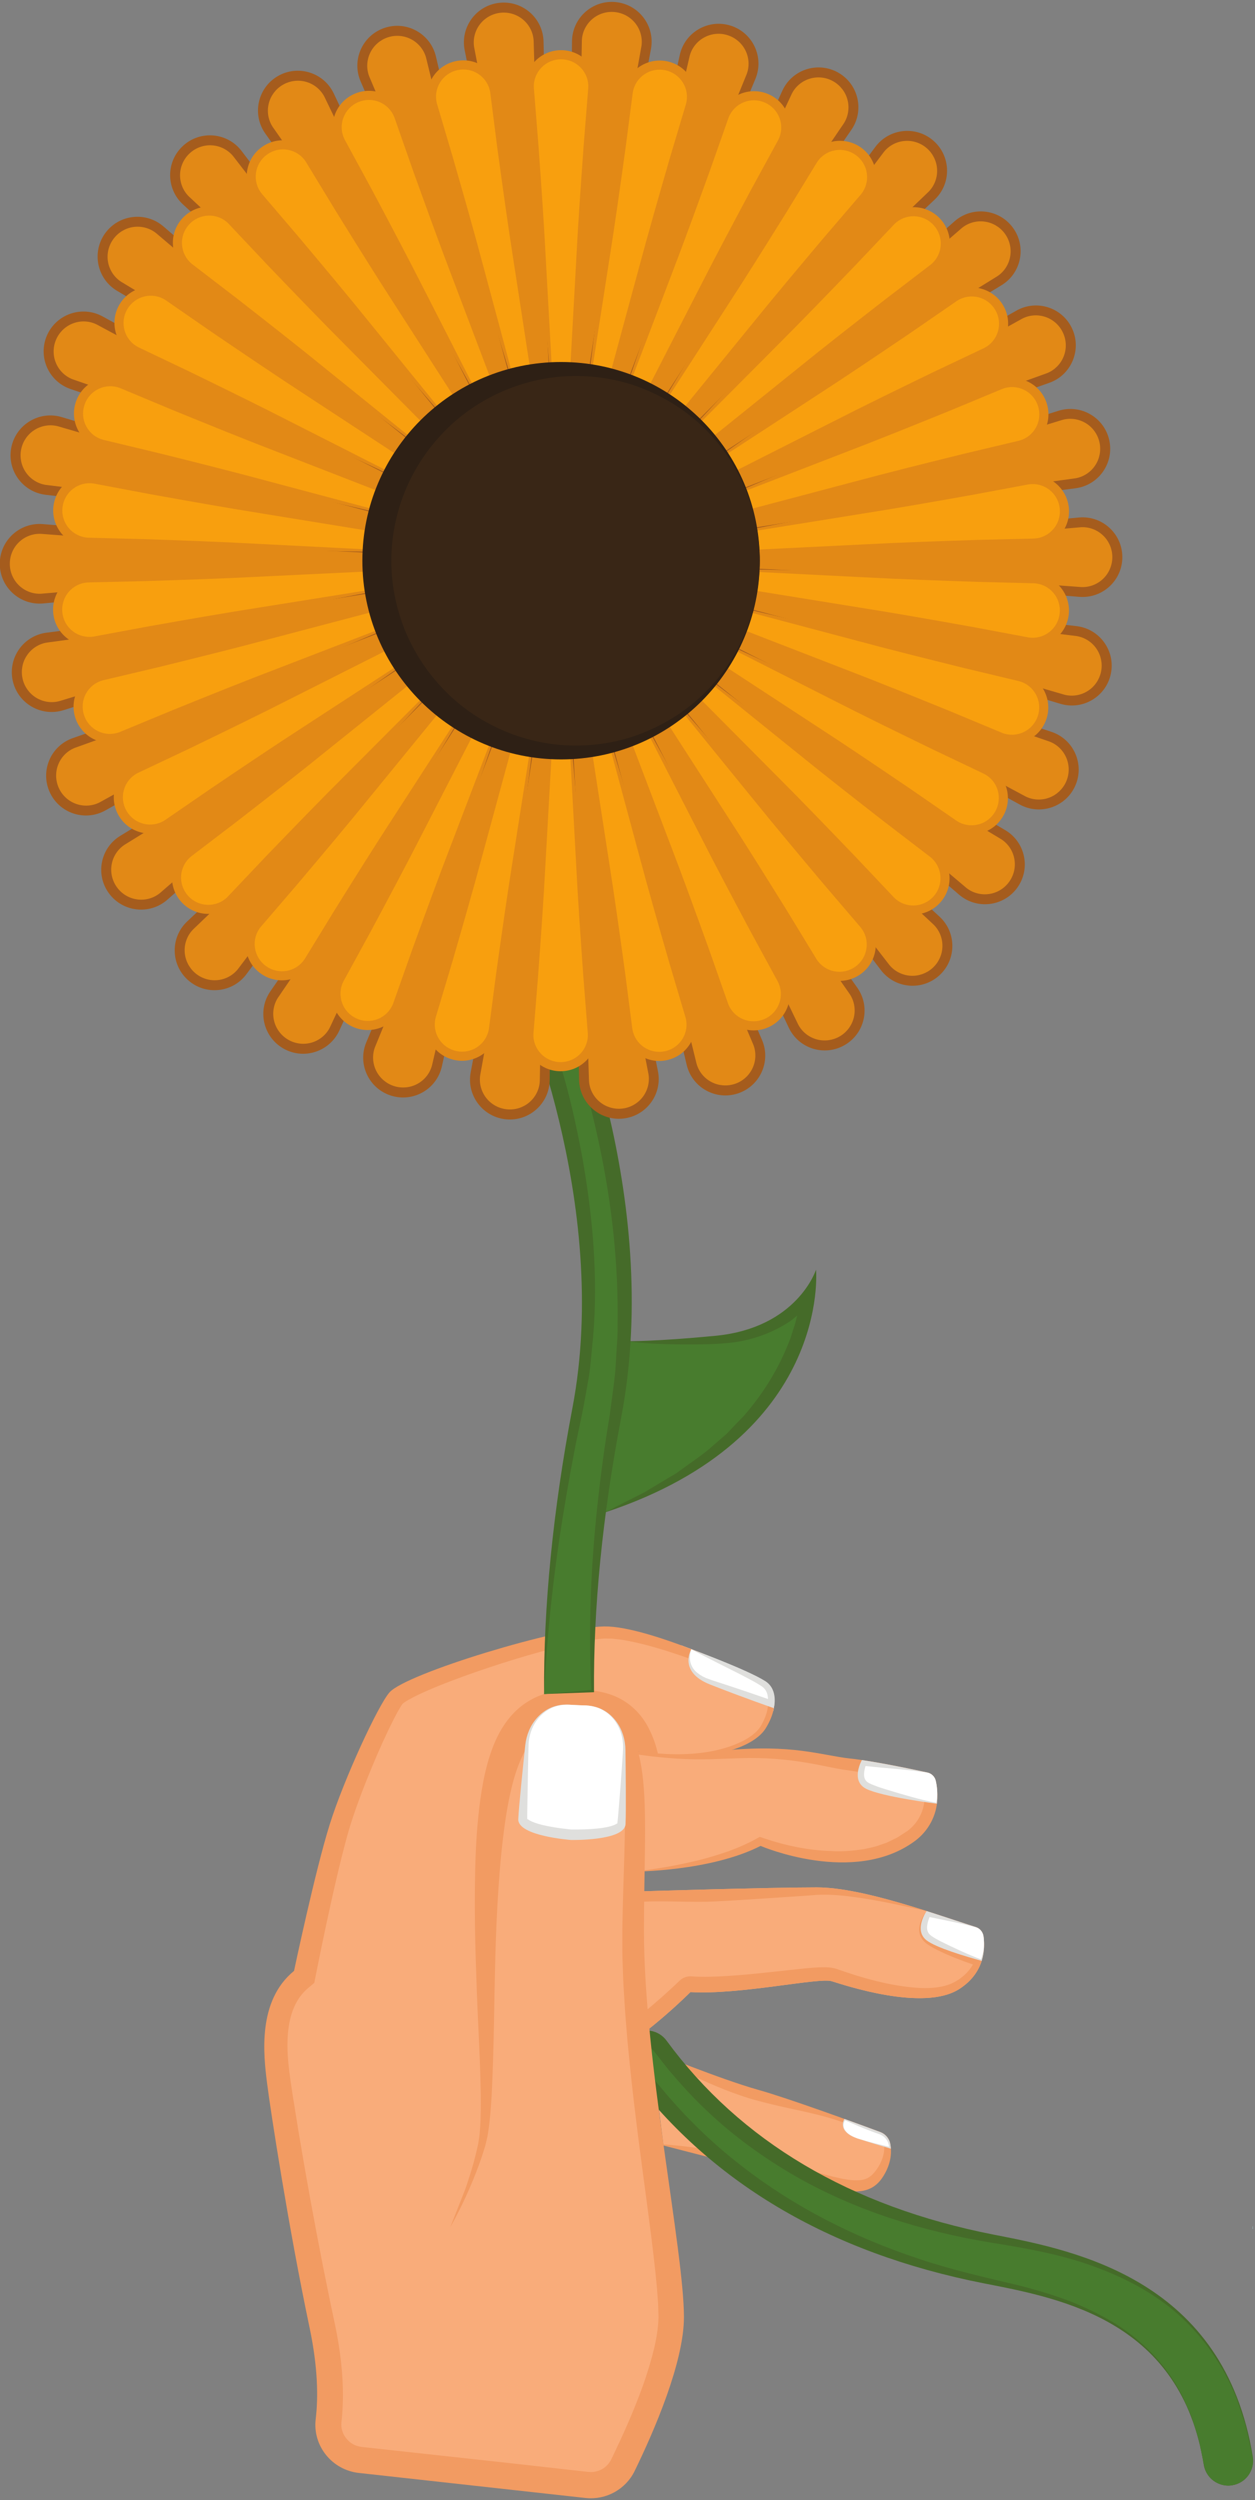 <?xml version="1.0" encoding="UTF-8"?><svg xmlns="http://www.w3.org/2000/svg" xmlns:xlink="http://www.w3.org/1999/xlink" height="354.4" preserveAspectRatio="xMidYMid meet" version="1.0" viewBox="123.8 35.4 177.9 354.4" width="177.9" zoomAndPan="magnify"><rect x="123.8" y="35.4" width="177.9" height="354.4" fill="#808080" stroke="none"/><g><g><path d="M 212.516 225.516 C 212.516 225.516 216.492 225.594 225.227 224.75 C 236.84 223.625 239.477 215.375 239.477 215.375 C 239.477 215.375 241.648 239.113 209.688 249.746" fill="#456b29"/></g><g><path d="M 215.117 246.953 L 217.707 245.395 L 218.996 244.629 L 219.641 244.254 L 220.25 243.812 C 221.852 242.621 223.527 241.566 224.973 240.227 L 226.086 239.266 C 226.461 238.949 226.84 238.641 227.16 238.27 C 227.82 237.551 228.5 236.859 229.184 236.168 C 231.73 233.25 233.824 229.988 235.293 226.477 C 235.473 226.035 235.668 225.598 235.836 225.152 L 236.266 223.793 C 236.496 223.168 236.648 222.523 236.801 221.875 C 236.469 222.148 236.145 222.434 235.797 222.688 C 233.434 224.266 230.758 225.23 228.074 225.648 C 225.34 226.004 222.832 225.98 220.238 225.969 C 217.664 225.953 215.078 225.844 212.516 225.516 L 209.688 249.746 C 211.5 248.762 213.32 247.863 215.117 246.953" fill="#487c2e"/></g><g><path d="M 214.816 303.496 C 214.816 303.496 232.738 302.938 239.598 302.938 C 246.094 302.938 256.605 306.828 262.102 308.551 C 262.691 308.734 263.113 309.23 263.207 309.844 C 263.461 311.551 263.434 315.012 259.758 317.359 C 254.719 320.578 243.516 316.797 241.695 316.238 C 239.879 315.68 228.676 318.199 221.676 317.777 C 221.676 317.777 216.035 323.445 210.477 326.738" fill="#f9ac7a"/></g><g><path d="M 255.148 306.293 C 249.949 304.641 243.895 302.938 239.598 302.938 C 232.738 302.938 214.816 303.496 214.816 303.496 L 210.477 326.738 C 216.035 323.445 221.676 317.777 221.676 317.777 C 228.676 318.199 239.879 315.68 241.695 316.238 C 243.516 316.797 254.719 320.578 259.758 317.359 C 261.598 316.184 262.523 314.727 262.957 313.352 C 260.75 312.746 256.512 311.496 255.148 310.441 C 253.281 309 255.141 306.309 255.148 306.293" fill="#f29b62"/></g><g><path d="M 240.238 303.977 C 239.461 303.984 238.566 304.094 237.734 304.141 L 235.191 304.309 C 231.805 304.527 228.418 304.773 225.031 304.938 C 222.188 305.086 217.953 304.82 215.109 304.961 C 214.215 310.426 214.656 316.309 213.676 321.758 C 214.082 321.445 214.488 321.129 214.887 320.809 C 215.785 320.078 216.676 319.324 217.547 318.551 C 218.406 317.777 219.297 316.98 220.094 316.203 L 220.137 316.164 C 220.598 315.715 221.215 315.512 221.809 315.551 C 223.465 315.668 225.227 315.602 226.992 315.492 C 228.766 315.383 230.555 315.211 232.355 315.016 L 237.832 314.43 C 238.77 314.344 239.691 314.25 240.793 314.262 C 241.102 314.281 241.316 314.258 241.824 314.355 C 242.359 314.457 242.445 314.527 242.699 314.605 L 243.969 315.039 C 247.336 316.152 250.82 317.012 254.223 317.199 C 255.91 317.27 257.602 317.109 258.934 316.445 C 260.082 315.867 261.078 314.988 261.719 313.875 C 259.988 313.273 258.277 312.621 256.617 311.789 C 256.121 311.535 255.633 311.27 255.16 310.922 C 254.68 310.574 254.258 310.023 254.148 309.422 C 254.027 308.82 254.137 308.234 254.336 307.719 C 254.531 307.195 254.812 306.719 255.148 306.293 C 251.82 305.559 248.5 304.805 245.176 304.348 C 243.52 304.105 241.852 303.949 240.238 303.977" fill="#f9ac7a"/></g><g><path d="M 263.207 309.844 C 263.117 309.23 262.691 308.734 262.102 308.551 C 260.242 307.969 257.805 307.137 255.148 306.293 C 255.141 306.309 253.281 309 255.148 310.441 C 256.512 311.496 260.75 312.746 262.957 313.352 C 263.391 311.984 263.332 310.695 263.207 309.844" fill="#dfdfdd"/></g><g><path d="M 263.207 309.844 C 263.238 310.086 263.262 310.324 263.281 310.57 C 263.266 310.305 263.238 310.059 263.207 309.844" fill="#fff"/></g><g><path d="M 262.996 309.277 C 262.906 309.129 262.797 308.988 262.66 308.879 C 262.371 308.629 261.992 308.562 261.621 308.465 C 260.891 308.27 260.148 308.094 259.402 307.938 C 258.129 307.66 256.848 307.418 255.57 307.141 C 255.277 307.852 255.117 308.633 255.281 309.105 C 255.375 309.398 255.527 309.602 255.867 309.848 C 256.223 310.094 256.68 310.348 257.133 310.582 C 258.953 311.484 260.887 312.402 262.859 313.148 C 263.043 312.656 263.172 312.141 263.242 311.609 C 263.305 311.023 263.289 310.43 263.207 309.844 C 263.176 309.664 263.113 309.492 263.027 309.332 L 262.996 309.277" fill="#fff"/></g><g><path d="M 263.082 309.426 L 263.07 309.398 L 263.082 309.426" fill="#fff"/></g><g><path d="M 213.695 300.699 C 213.695 300.699 224.477 300.699 231.617 297.059 C 231.617 297.059 244.852 302.762 253.504 296.355 C 255.395 294.949 256.582 292.754 256.672 290.398 C 256.699 289.551 256.648 288.641 256.43 287.773 C 256.285 287.203 255.82 286.77 255.246 286.645 C 253.094 286.184 247.469 285 244.285 284.668 C 240.297 284.246 236.168 282.566 226.297 283.547 C 216.426 284.527 208.375 282.848 208.375 282.848" fill="#f29b62"/></g><g><path d="M 218.254 300.047 C 219.762 299.781 221.254 299.465 222.73 299.113 C 224.203 298.754 225.645 298.301 227.059 297.816 C 228.461 297.309 229.816 296.711 231.082 296.008 L 231.496 295.777 L 232.082 295.977 C 235.102 297.004 238.406 297.695 241.594 297.785 C 243.195 297.895 244.773 297.742 246.309 297.512 C 247.055 297.324 247.828 297.219 248.531 296.93 C 248.887 296.797 249.262 296.703 249.602 296.547 L 250.609 296.055 C 250.961 295.918 251.262 295.699 251.574 295.496 L 252.5 294.895 C 253.02 294.492 253.473 294.008 253.844 293.465 C 254.207 292.918 254.484 292.316 254.652 291.691 C 254.824 291.051 254.883 290.457 254.855 289.711 C 254.844 289.359 254.809 289.016 254.758 288.691 C 254.738 288.582 254.715 288.48 254.695 288.379 L 254.688 288.375 L 253.453 288.105 C 251.809 287.75 250.16 287.41 248.516 287.102 L 246.059 286.664 L 244.844 286.465 L 243.59 286.285 C 241.789 286.012 240.168 285.609 238.547 285.336 C 235.32 284.766 232.051 284.508 228.723 284.625 L 226.219 284.711 C 225.355 284.742 224.492 284.785 223.629 284.781 C 221.906 284.809 220.184 284.738 218.473 284.59 C 215.055 284.316 211.656 283.777 208.375 282.848 L 213.695 300.699 C 215.23 300.547 216.746 300.293 218.254 300.047" fill="#f9ac7a"/></g><g><path d="M 254.844 288.41 L 254.848 288.414 L 254.844 288.41" fill="#f9ac7a"/></g><g><path d="M 256.43 287.773 C 256.285 287.203 255.82 286.77 255.246 286.645 C 253.438 286.254 249.176 285.359 245.977 284.887 C 245.969 284.895 244.309 287.828 246.59 288.969 C 248.863 290.105 256.539 291.07 256.605 291.078 C 256.633 290.852 256.66 290.629 256.668 290.398 C 256.699 289.551 256.648 288.641 256.43 287.773" fill="#dfdfdd"/></g><g><path d="M 256.43 287.773 C 256.488 287.992 256.527 288.215 256.562 288.438 C 256.527 288.215 256.484 287.992 256.43 287.773" fill="#fff"/></g><g><path d="M 256.16 287.238 L 256.074 287.137 L 255.871 286.949 L 255.824 286.918 C 255.738 286.855 255.645 286.805 255.551 286.766 C 255.117 286.609 254.637 286.598 254.18 286.523 C 253.258 286.391 252.332 286.293 251.402 286.199 C 249.762 286.051 248.121 285.918 246.492 285.734 C 246.387 286.07 246.305 286.441 246.289 286.746 C 246.254 287.227 246.355 287.574 246.559 287.816 L 246.742 288.004 L 246.996 288.164 C 247.227 288.273 247.465 288.387 247.742 288.484 C 248.273 288.699 248.855 288.887 249.434 289.059 C 250.598 289.426 251.789 289.77 252.988 290.105 C 254.152 290.426 255.328 290.723 256.512 290.945 C 256.594 290.445 256.66 289.934 256.637 289.418 C 256.629 288.863 256.559 288.312 256.43 287.773 C 256.398 287.648 256.348 287.535 256.289 287.426 L 256.16 287.238" fill="#fff"/></g><g><path d="M 256.012 287.059 L 255.984 287.031 L 256.012 287.059" fill="#fff"/></g><g><path d="M 256.273 287.391 L 256.238 287.34 L 256.273 287.391" fill="#fff"/></g><g><path d="M 216.18 326.145 C 216.18 326.145 225.918 330.129 231.242 331.625 C 235.688 332.871 245.465 336.461 248.582 337.617 C 249.316 337.891 249.855 338.527 250.004 339.297 C 250.203 340.367 250.184 342.004 249.023 343.863 C 247.18 346.824 244.324 346.48 237.363 344.609 C 230.402 342.742 217.867 339.535 217.867 339.535" fill="#f29b62"/></g><g><path d="M 227.184 340.586 C 230.242 341.121 233.277 341.75 236.289 342.477 C 237.801 342.844 239.27 343.258 240.719 343.645 C 242.156 344.02 243.613 344.395 244.887 344.457 C 245.523 344.484 246.078 344.426 246.52 344.258 C 246.961 344.094 247.355 343.797 247.754 343.328 C 248.562 342.344 249.141 341.125 249.148 339.816 L 249.145 339.574 L 249.129 339.363 C 249.117 339.246 249.09 339.125 249.043 339.012 C 248.957 338.773 248.793 338.562 248.582 338.402 C 248.414 338.266 247.996 338.105 247.656 337.941 C 247.301 337.789 246.949 337.629 246.59 337.484 C 245.164 336.895 243.715 336.352 242.242 335.883 C 239.301 334.938 236.203 334.422 233.227 333.695 C 232.48 333.512 231.742 333.32 231.02 333.129 C 230.656 333.035 230.262 332.91 229.883 332.801 C 229.5 332.688 229.133 332.555 228.754 332.43 C 227.266 331.922 225.812 331.344 224.383 330.719 C 222.953 330.094 221.547 329.422 220.164 328.695 C 218.816 327.98 217.488 327.227 216.203 326.359 L 217.867 339.535 L 217.91 339.371 C 221.047 339.594 224.117 340.07 227.184 340.586" fill="#f9ac7a"/></g><g><path d="M 245.391 338.539 C 246.84 339.02 248.605 339.551 250.082 339.98 C 250.066 339.734 250.039 339.504 250.004 339.297 C 249.855 338.527 249.316 337.891 248.582 337.617 C 247.512 337.219 245.652 336.535 243.5 335.758 C 243.496 335.762 242.309 337.512 245.391 338.539" fill="#dfdfdd"/></g><g><path d="M 244.875 338.344 L 244.84 338.328 L 244.875 338.344" fill="#fff"/></g><g><path d="M 249.824 339.707 C 249.785 339.469 249.746 339.234 249.652 339.039 C 249.527 338.762 249.348 338.508 249.117 338.309 C 248.879 338.109 248.645 337.98 248.312 337.875 C 247.984 337.762 247.652 337.645 247.328 337.516 C 246.055 337.051 244.816 336.492 243.57 335.953 C 243.445 336.168 243.363 336.43 243.375 336.691 C 243.383 336.996 243.52 337.305 243.734 337.539 C 244.148 338.043 244.785 338.312 245.391 338.539 C 246.176 338.773 246.961 339 247.754 339.203 L 249.824 339.707" fill="#fff"/></g><g><path d="M 220.395 268.637 C 220.395 268.637 218.242 272.184 223.348 274.203 C 228.449 276.223 233.418 277.938 233.418 277.938 C 233.418 277.938 234.234 275.039 232.074 273.668 C 229.156 271.812 220.395 268.637 220.395 268.637" fill="#dfdfdd"/></g><g><path d="M 220.176 270.258 C 220.211 270.434 220.211 270.605 220.273 270.77 C 220.453 271.434 220.848 271.984 221.379 272.391 C 221.898 272.809 222.504 273.133 223.172 273.355 L 223.664 273.531 L 224.199 273.703 L 225.266 274.051 C 226.691 274.512 228.109 274.992 229.527 275.473 L 232.504 276.5 C 232.496 276.32 232.484 276.145 232.453 275.977 C 232.359 275.438 232.121 275.016 231.762 274.684 L 231.613 274.562 L 231.539 274.504 L 231.434 274.438 L 231.008 274.164 C 230.703 273.996 230.41 273.809 230.098 273.645 C 229.473 273.305 228.84 272.965 228.191 272.641 L 224.297 270.676 C 222.996 270.008 221.684 269.355 220.395 268.637 C 220.27 268.992 220.191 269.359 220.176 269.723 C 220.156 269.902 220.172 270.082 220.176 270.258" fill="#fff"/></g><g><path d="M 297.906 387.738 C 296.207 387.738 294.711 386.504 294.434 384.773 C 291.191 364.531 274.625 361.289 263.656 359.141 L 263.312 359.074 C 241.195 354.738 224.137 344.559 212.605 328.82 C 211.457 327.25 211.797 325.047 213.363 323.898 C 214.934 322.754 217.137 323.09 218.285 324.66 C 228.738 338.922 244.344 348.18 264.668 352.164 L 265.012 352.23 C 276.32 354.445 297.367 358.566 301.387 383.66 C 301.695 385.582 300.387 387.387 298.469 387.691 C 298.277 387.723 298.09 387.738 297.906 387.738" fill="#456b29"/></g><g><path d="M 298.891 387.582 C 299.734 387.324 300.48 386.758 300.922 385.996 C 301.219 385.469 301.398 384.871 301.395 384.266 C 301.402 383.66 301.199 383.07 301.09 382.477 C 300.816 381.289 300.602 380.09 300.277 378.918 L 299.125 375.457 C 297.34 370.934 294.531 366.836 290.953 363.602 C 287.355 360.367 282.992 358.137 278.477 356.531 C 273.938 354.914 269.188 354.086 264.387 353.309 C 254.672 351.723 245.012 348.766 236.305 343.734 C 231.977 341.207 227.863 338.246 224.191 334.781 C 222.344 333.066 220.629 331.207 218.996 329.285 C 218.16 328.34 217.426 327.312 216.637 326.328 C 216.555 326.23 216.402 326.023 216.383 326.012 L 216.277 325.895 L 216.035 325.715 C 215.859 325.621 215.652 325.566 215.445 325.566 C 215.039 325.547 214.633 325.781 214.414 326.129 C 214.199 326.48 214.176 326.961 214.379 327.324 L 214.465 327.465 L 214.73 327.816 L 215.27 328.523 L 216.34 329.93 C 217.066 330.859 217.855 331.738 218.605 332.648 C 221.703 336.211 225.129 339.5 228.887 342.391 C 236.355 348.234 245.016 352.609 254.16 355.625 C 258.734 357.164 263.43 358.219 268.219 359.359 C 270.602 359.957 272.961 360.668 275.27 361.523 C 277.57 362.418 279.793 363.496 281.898 364.773 C 286.062 367.395 289.574 371.109 291.645 375.555 C 292.113 376.68 292.715 377.758 293.023 378.941 C 293.391 380.109 293.801 381.262 293.992 382.469 L 294.059 382.777 C 294.086 382.91 294.113 383.047 294.141 383.18 L 294.359 384.262 C 294.48 384.859 294.57 385.465 294.895 385.988 C 295.336 386.762 296.094 387.336 296.949 387.59 L 297.062 387.621 C 297.336 387.691 297.617 387.738 297.906 387.738 C 298.18 387.738 298.445 387.691 298.711 387.629 L 298.891 387.582" fill="#487c2e"/></g><g><path d="M 295.586 386.852 C 295.707 386.957 295.836 387.051 295.973 387.141 C 295.836 387.051 295.707 386.957 295.586 386.852" fill="#487c2e"/></g><g><path d="M 297.906 387.738 C 297.645 387.742 297.387 387.695 297.133 387.641 C 297.383 387.699 297.641 387.738 297.906 387.738" fill="#487c2e"/></g><g><path d="M 300.922 381.207 C 300.953 381.363 300.984 381.52 301.02 381.68 C 300.984 381.523 300.953 381.363 300.922 381.207" fill="#487c2e"/></g><g><path d="M 295.266 386.531 L 295.109 386.332 L 295.266 386.531" fill="#487c2e"/></g><g><path d="M 297.906 387.738 C 298.09 387.738 298.277 387.723 298.469 387.691 L 298.641 387.648 C 298.398 387.699 298.152 387.742 297.906 387.738" fill="#487c2e"/></g><g><path d="M 299.734 387.223 C 299.895 387.125 300.039 387.012 300.18 386.895 C 300.035 387.012 299.895 387.129 299.734 387.223" fill="#487c2e"/></g><g><path d="M 298.984 387.555 C 299.141 387.504 299.289 387.441 299.434 387.371 C 299.285 387.441 299.137 387.508 298.984 387.555" fill="#487c2e"/></g><g><path d="M 296.852 387.562 C 296.68 387.508 296.508 387.438 296.344 387.355 C 296.508 387.438 296.676 387.508 296.852 387.562" fill="#487c2e"/></g><g><path d="M 300.656 386.402 L 300.793 386.23 L 300.656 386.402" fill="#487c2e"/></g><g><path d="M 214.219 283.621 C 223.91 285.602 230.621 283.176 232.336 280.398 C 234.793 276.41 232.957 274.172 232.086 273.672 C 231.215 273.176 215.891 265.824 209.414 265.949 C 202.938 266.074 181.449 272.582 179.02 275.289 C 177.434 277.062 172.574 287.527 170.551 293.977 C 168.457 300.641 165.48 314.777 165.48 314.777 C 160.281 319.012 161.148 326.609 161.645 330.598 C 162.145 334.582 164.695 351.148 167.684 365.352 C 168.867 370.969 168.922 375.223 168.551 378.312 C 168.098 382.102 170.867 385.52 174.66 385.941 L 206.797 389.492 C 209.695 389.812 212.488 388.281 213.766 385.66 C 216.492 380.059 220.75 370.289 220.75 363.855 C 220.75 354.391 215.082 327.609 215.082 309.109 C 215.082 290.613 216.984 278.871 207.629 277.512 C 197.52 276.039 194.156 282.391 193.035 298.273 C 191.914 314.156 194.258 333.605 192.102 339.379 C 190.008 344.98 187.613 351.148 187.613 351.148" fill="#f29b62"/></g><g><path d="M 232.664 276.531 C 232.621 276.016 232.457 275.535 232.199 275.141 C 232.062 274.949 231.906 274.773 231.746 274.652 L 231.637 274.578 L 231.594 274.551 L 231.504 274.508 L 231.102 274.324 C 229.938 273.805 228.742 273.301 227.551 272.816 C 225.16 271.84 222.754 270.914 220.324 270.086 C 217.898 269.262 215.441 268.512 213.016 268.031 L 212.109 267.867 C 211.805 267.805 211.516 267.793 211.223 267.754 L 210.777 267.703 L 210.559 267.676 L 210.352 267.676 L 209.527 267.664 C 208.426 267.715 207.176 267.941 205.953 268.188 C 203.492 268.707 201.008 269.352 198.551 270.07 C 196.09 270.789 193.645 271.574 191.227 272.414 C 188.812 273.258 186.406 274.148 184.133 275.156 C 183.562 275.406 183.016 275.668 182.48 275.938 C 181.973 276.203 181.441 276.488 181.082 276.746 L 180.871 276.91 L 180.836 276.957 L 180.707 277.141 L 180.504 277.473 C 180.227 277.93 179.934 278.477 179.656 279.02 C 178.535 281.223 177.484 283.566 176.508 285.914 C 175.531 288.27 174.609 290.652 173.82 293.023 C 173.617 293.617 173.445 294.203 173.262 294.793 C 173.094 295.395 172.918 295.98 172.762 296.598 C 172.434 297.816 172.125 299.059 171.824 300.305 C 170.633 305.289 169.562 310.375 168.559 315.426 L 168.352 316.473 L 167.469 317.219 C 166.594 317.953 165.938 318.863 165.469 319.965 C 164.996 321.059 164.723 322.332 164.609 323.695 C 164.5 325.059 164.539 326.496 164.691 327.992 C 164.766 328.734 164.867 329.508 164.973 330.293 L 165.328 332.656 C 166.336 339.051 167.453 345.477 168.66 351.855 C 169.266 355.043 169.895 358.23 170.547 361.402 C 170.871 363.004 171.219 364.512 171.555 366.27 C 171.875 367.98 172.117 369.723 172.266 371.488 C 172.414 373.262 172.457 375.062 172.355 376.891 C 172.332 377.352 172.297 377.809 172.25 378.27 L 172.215 378.617 L 172.207 378.703 L 172.199 378.766 L 172.199 378.84 C 172.203 378.934 172.18 379.027 172.188 379.121 C 172.18 379.492 172.266 379.855 172.398 380.207 C 172.668 380.898 173.203 381.52 173.871 381.883 C 174.203 382.07 174.57 382.18 174.949 382.234 L 175.02 382.246 L 175.117 382.262 L 175.422 382.293 L 176.031 382.359 L 177.246 382.492 L 196.738 384.625 L 206.48 385.719 L 207.09 385.785 L 207.223 385.797 L 207.293 385.801 L 207.434 385.812 L 207.719 385.816 C 207.812 385.801 207.906 385.805 208 385.785 C 208.375 385.734 208.738 385.617 209.074 385.441 C 209.414 385.266 209.707 385.02 209.957 384.742 C 210.09 384.605 210.191 384.449 210.297 384.289 L 210.434 384.043 L 210.691 383.516 C 212.066 380.652 213.359 377.758 214.461 374.84 C 215.02 373.379 215.516 371.914 215.941 370.461 C 216.371 369.008 216.734 367.551 216.938 366.164 C 217.039 365.473 217.117 364.793 217.133 364.164 C 217.16 363.863 217.133 363.473 217.125 363.113 L 217.094 362.012 L 216.922 359.691 L 216.691 357.324 C 216.348 354.141 215.926 350.918 215.5 347.688 C 214.641 341.219 213.75 334.711 213.086 328.141 C 212.934 326.492 212.746 324.859 212.625 323.203 L 212.426 320.723 L 212.266 318.234 C 212.145 316.578 212.105 314.902 212.043 313.234 C 212.012 312.398 212.027 311.555 212.02 310.715 C 212.02 309.871 212.008 309.027 212.031 308.207 C 212.086 304.906 212.203 301.621 212.301 298.375 C 212.379 295.133 212.484 291.906 212.301 288.84 C 212.199 287.316 212.039 285.816 211.695 284.504 C 211.355 283.18 210.855 282.059 210.156 281.355 C 209.805 280.996 209.406 280.707 208.93 280.469 C 208.438 280.238 207.867 280.082 207.238 279.961 C 205.805 279.727 204.398 279.645 203.152 279.844 C 201.91 280.051 200.852 280.512 199.957 281.316 C 199.062 282.129 198.312 283.27 197.723 284.582 C 197.129 285.895 196.668 287.348 196.309 288.855 C 195.941 290.359 195.664 291.914 195.43 293.488 C 194.973 296.641 194.672 299.863 194.457 303.094 C 194.238 306.324 194.102 309.57 194.016 312.828 C 193.836 319.34 193.828 325.879 193.492 332.449 C 193.387 334.094 193.285 335.738 193.031 337.395 C 192.969 337.809 192.918 338.219 192.809 338.637 C 192.707 339.047 192.629 339.473 192.496 339.859 C 192.258 340.652 191.996 341.438 191.715 342.211 C 190.578 345.305 189.211 348.293 187.613 351.148 L 189.758 345.707 C 190.188 344.469 190.582 343.219 190.934 341.961 C 191.148 341.18 191.344 340.395 191.516 339.605 C 191.617 339.211 191.648 338.824 191.715 338.438 C 191.785 338.055 191.801 337.648 191.836 337.254 C 191.969 335.66 191.961 334.035 191.953 332.414 C 191.906 329.168 191.754 325.906 191.605 322.645 C 191.441 319.379 191.328 316.105 191.227 312.828 C 191.129 309.551 191.082 306.262 191.117 302.961 C 191.156 299.66 191.25 296.355 191.59 293.02 C 191.754 291.352 191.973 289.672 192.297 287.984 C 192.621 286.297 193.055 284.594 193.727 282.891 C 194.395 281.199 195.352 279.473 196.824 278.016 C 197.555 277.289 198.43 276.664 199.359 276.184 C 200.297 275.703 201.289 275.375 202.273 275.168 C 204.246 274.77 206.148 274.84 207.945 275.051 C 208.93 275.191 209.953 275.414 210.969 275.84 C 211.98 276.27 212.957 276.902 213.77 277.688 C 214.594 278.469 215.242 279.383 215.719 280.305 C 216.199 281.223 216.566 282.16 216.824 283.07 C 216.91 283.367 216.988 283.664 217.062 283.957 C 218.699 284.086 220.336 284.105 221.957 283.992 C 223.238 283.891 224.512 283.723 225.742 283.402 C 226.973 283.098 228.172 282.68 229.258 282.102 C 229.52 281.945 229.801 281.816 230.039 281.633 L 230.41 281.379 C 230.531 281.289 230.633 281.188 230.746 281.094 C 230.984 280.914 231.16 280.695 231.352 280.488 C 231.445 280.387 231.504 280.27 231.586 280.16 L 231.695 279.996 L 231.801 279.793 C 231.941 279.523 232.086 279.258 232.188 278.984 C 232.316 278.711 232.395 278.434 232.484 278.156 C 232.633 277.605 232.707 277.051 232.664 276.531" fill="#f9ac7a"/></g><g><path d="M 206.422 277.137 C 208.781 277.105 210.25 278.211 211.145 279.406 C 212.012 280.566 212.441 281.996 212.461 283.445 C 212.492 286.012 212.562 292.074 212.473 293.965 C 212.359 296.379 204.75 296.219 204.75 296.219 C 204.75 296.219 197.152 295.672 197.266 293.254 C 197.355 291.367 197.988 285.336 198.258 282.781 C 198.414 281.34 198.973 279.957 199.945 278.883 C 200.949 277.777 202.512 276.812 204.859 277.062 L 206.422 277.137" fill="#dfdfdd"/></g><g><path d="M 202.75 277.238 C 201.562 277.551 200.547 278.328 199.859 279.305 C 199.164 280.277 198.801 281.449 198.73 282.609 C 198.691 283.816 198.672 285.074 198.645 286.305 L 198.578 290.008 L 198.547 291.852 L 198.535 292.762 L 198.535 293.312 L 198.547 293.297 L 198.555 293.262 C 198.551 293.203 198.574 293.25 198.699 293.336 C 198.824 293.418 199 293.527 199.219 293.617 C 199.648 293.809 200.176 293.961 200.715 294.098 C 201.801 294.355 202.969 294.539 204.137 294.664 L 204.57 294.715 L 204.781 294.734 L 204.828 294.738 L 204.902 294.738 C 205.188 294.742 205.484 294.742 205.773 294.734 C 206.363 294.727 206.949 294.715 207.527 294.672 C 208.105 294.629 208.68 294.586 209.23 294.5 C 209.773 294.414 210.309 294.309 210.727 294.148 C 210.938 294.074 211.105 293.98 211.199 293.922 C 211.293 293.855 211.281 293.879 211.301 293.906 L 211.309 293.91 L 211.312 293.855 L 211.348 293.527 L 211.395 293.078 L 211.473 292.164 L 211.77 288.48 L 212.031 284.777 C 212.062 284.168 212.129 283.527 212.121 282.949 C 212.109 282.359 212.035 281.762 211.863 281.188 C 211.531 280.039 210.844 278.965 209.875 278.219 C 209.387 277.852 208.84 277.555 208.246 277.387 C 207.656 277.211 207.039 277.133 206.422 277.137 C 205.195 277.133 203.938 276.887 202.75 277.238" fill="#fff"/></g><g><path d="M 221.797 269.184 C 221.797 269.184 219.867 272.363 224.445 274.176 C 229.027 275.988 233.484 277.531 233.484 277.531 C 233.484 277.531 234.215 274.93 232.281 273.699 C 229.66 272.035 221.797 269.184 221.797 269.184" fill="#dfdfdd"/></g><g><path d="M 221.602 270.637 C 221.633 270.793 221.637 270.949 221.691 271.098 C 221.852 271.691 222.203 272.188 222.68 272.551 C 223.145 272.926 223.691 273.219 224.289 273.414 L 224.73 273.574 L 226.172 274.043 C 227.449 274.457 228.723 274.887 229.992 275.316 L 232.664 276.238 C 232.66 276.078 232.645 275.918 232.617 275.77 C 232.535 275.285 232.32 274.906 232 274.609 L 231.867 274.504 L 231.801 274.445 L 231.703 274.387 L 231.32 274.145 C 231.051 273.992 230.789 273.824 230.504 273.676 C 229.945 273.371 229.375 273.066 228.797 272.773 L 225.301 271.012 C 224.133 270.41 222.957 269.828 221.797 269.184 C 221.684 269.504 221.617 269.832 221.602 270.156 C 221.582 270.32 221.602 270.48 221.602 270.637" fill="#fff"/></g><g><path d="M 200.926 275.531 C 200.832 263.176 202.18 249.508 204.945 234.973 C 210.52 205.684 197.004 175.605 196.867 175.305 L 203.27 172.379 C 203.871 173.688 217.855 204.82 211.863 236.289 C 209.184 250.367 207.91 263.387 208.004 275.273 L 200.926 275.531" fill="#456b29"/></g><g><path d="M 208.457 249.027 C 208.934 244.668 209.496 240.312 210.234 235.988 C 210.496 233.867 210.828 231.762 211.031 229.637 L 211.227 226.441 C 211.293 225.375 211.379 224.312 211.348 223.242 C 211.477 214.703 210.551 206.145 208.773 197.77 C 207.164 190.188 204.957 182.609 202.043 175.504 L 199.844 176.496 C 201.18 179.863 202.293 183.207 203.32 186.633 C 204.582 190.762 205.5 194.988 206.305 199.227 C 207.816 207.715 208.609 216.402 207.867 225.051 C 207.621 227.207 207.539 229.371 207.102 231.504 C 206.734 233.648 206.352 235.777 205.887 237.816 C 205.016 241.949 204.289 246.109 203.598 250.277 C 202.25 258.621 201.34 267.043 200.926 275.531 C 203.246 275.367 205.473 275.141 207.625 274.941 C 207.203 266.316 207.543 257.637 208.457 249.027" fill="#487c2e"/></g><g><path d="M 211.262 120.562 L 266.293 153.074 C 269.145 154.758 269.941 158.527 268.012 161.219 C 266.082 163.914 262.258 164.371 259.746 162.215 L 211.262 120.562" fill="#a55c1d"/></g><g><path d="M 240.129 144.16 C 244.84 147.914 249.387 151.695 253.977 155.504 L 260.773 161.25 C 261.672 161.977 262.863 162.293 264.004 162.125 C 265.148 161.969 266.188 161.328 266.855 160.391 C 267.531 159.461 267.801 158.266 267.582 157.133 C 267.375 155.996 266.691 154.973 265.715 154.355 L 258.09 149.766 C 253.004 146.648 247.961 143.555 242.891 140.301 L 227.414 130.461 C 222.109 127.105 216.773 123.855 211.262 120.562 C 216.156 124.723 220.945 128.73 225.832 132.676 L 240.129 144.16" fill="#e28916"/></g><g><path d="M 209.906 122.086 L 256.977 165.332 C 259.414 167.574 259.406 171.426 256.961 173.656 C 254.512 175.891 250.676 175.547 248.668 172.91 L 209.906 122.086" fill="#a55c1d"/></g><g><path d="M 233.234 151.172 C 237.062 155.824 240.727 160.469 244.422 165.148 L 249.871 172.184 C 250.602 173.078 251.699 173.637 252.852 173.711 C 254.004 173.793 255.152 173.383 256.004 172.605 C 256.855 171.836 257.367 170.727 257.391 169.57 C 257.422 168.418 256.969 167.273 256.141 166.465 L 249.637 160.391 C 245.312 156.281 241.023 152.207 236.738 147.973 L 223.648 135.129 C 219.156 130.742 214.613 126.457 209.906 122.086 C 213.828 127.176 217.684 132.09 221.641 136.965 L 233.234 151.172" fill="#e28916"/></g><g><path d="M 208.266 123.297 L 245.309 175.387 C 247.23 178.086 246.422 181.852 243.562 183.523 C 240.703 185.199 237.023 184.066 235.609 181.07 L 208.266 123.297" fill="#a55c1d"/></g><g><path d="M 225.031 156.598 C 227.809 161.941 230.426 167.25 233.066 172.598 L 236.938 180.609 C 237.465 181.637 238.422 182.41 239.535 182.723 C 240.645 183.043 241.855 182.883 242.844 182.301 C 243.84 181.723 244.57 180.742 244.836 179.617 C 245.105 178.496 244.898 177.281 244.258 176.32 L 239.16 169.023 C 235.785 164.109 232.434 159.23 229.125 154.195 L 218.992 138.91 C 215.512 133.688 211.961 128.551 208.266 123.297 C 211.043 129.09 213.789 134.699 216.648 140.289 L 225.031 156.598" fill="#e28916"/></g><g><path d="M 206.406 124.137 L 231.809 182.793 C 233.125 185.832 231.551 189.348 228.406 190.391 C 225.262 191.438 221.898 189.559 221.137 186.336 L 206.406 124.137" fill="#a55c1d"/></g><g><path d="M 215.883 160.199 C 217.488 166.004 218.941 171.738 220.414 177.52 L 222.535 186.16 C 222.836 187.277 223.609 188.234 224.633 188.77 C 225.652 189.312 226.871 189.406 227.961 189.043 C 229.055 188.688 229.973 187.879 230.465 186.832 C 230.961 185.793 231.012 184.562 230.586 183.484 L 227.113 175.293 C 224.836 169.781 222.574 164.312 220.387 158.699 L 213.652 141.641 C 211.336 135.809 208.93 130.047 206.406 124.137 C 207.918 130.383 209.438 136.438 211.07 142.504 L 215.883 160.199" fill="#e28916"/></g><g><path d="M 204.414 124.574 L 217.062 187.23 C 217.719 190.477 215.449 193.59 212.156 193.953 C 208.863 194.324 205.965 191.789 205.887 188.477 L 204.414 124.574" fill="#a55c1d"/></g><g><path d="M 206.184 161.816 C 206.547 167.832 206.777 173.742 207.016 179.699 L 207.289 188.594 C 207.352 189.75 207.914 190.848 208.801 191.582 C 209.684 192.324 210.855 192.672 211.996 192.543 C 213.141 192.422 214.207 191.82 214.906 190.902 C 215.609 189.988 215.914 188.793 215.723 187.652 L 214.031 178.918 C 212.949 173.055 211.875 167.234 210.898 161.289 L 207.863 143.203 C 206.809 137.016 205.652 130.879 204.414 124.574 C 204.594 130.996 204.82 137.238 205.156 143.508 L 206.184 161.816" fill="#e28916"/></g><g><path d="M 202.375 124.586 L 201.715 188.504 C 201.68 191.816 198.812 194.387 195.516 194.062 C 192.219 193.734 189.91 190.652 190.523 187.398 L 202.375 124.586" fill="#a55c1d"/></g><g><path d="M 196.359 161.383 C 195.461 167.34 194.461 173.172 193.453 179.051 L 191.871 187.809 C 191.695 188.949 192.016 190.137 192.73 191.043 C 193.438 191.953 194.512 192.535 195.656 192.645 C 196.801 192.766 197.969 192.402 198.844 191.648 C 199.723 190.898 200.27 189.793 200.316 188.641 L 200.48 179.742 C 200.641 173.781 200.801 167.863 201.082 161.848 L 201.875 143.523 C 202.129 137.254 202.277 131.012 202.375 124.586 C 201.215 130.906 200.141 137.059 199.164 143.262 L 196.359 161.383" fill="#e28916"/></g><g><path d="M 200.379 124.176 L 186.438 186.559 C 185.719 189.789 182.379 191.707 179.223 190.703 C 176.062 189.699 174.445 186.207 175.723 183.148 L 200.379 124.176" fill="#a55c1d"/></g><g><path d="M 186.84 158.918 C 184.723 164.559 182.531 170.051 180.324 175.594 L 176.957 183.828 C 176.543 184.906 176.609 186.141 177.121 187.172 C 177.625 188.211 178.555 189.004 179.652 189.352 C 180.746 189.703 181.965 189.59 182.977 189.035 C 183.992 188.488 184.754 187.52 185.043 186.398 L 187.055 177.73 C 188.449 171.934 189.836 166.18 191.363 160.352 L 195.949 142.594 C 197.504 136.516 198.945 130.438 200.379 124.176 C 197.93 130.117 195.598 135.91 193.355 141.773 L 186.84 158.918" fill="#e28916"/></g><g><path d="M 198.508 123.359 L 171.902 181.477 C 170.523 184.488 166.859 185.672 163.98 184.031 C 161.102 182.395 160.242 178.637 162.129 175.914 L 198.508 123.359" fill="#a55c1d"/></g><g><path d="M 178.043 154.523 C 174.801 159.602 171.512 164.52 168.199 169.48 L 163.195 176.836 C 162.566 177.805 162.375 179.023 162.66 180.141 C 162.938 181.262 163.68 182.23 164.684 182.797 C 165.68 183.371 166.895 183.512 168 183.18 C 169.105 182.855 170.055 182.066 170.566 181.031 L 174.34 172.973 C 176.91 167.59 179.461 162.25 182.168 156.867 L 190.348 140.453 C 193.133 134.828 195.805 129.184 198.508 123.359 C 194.879 128.66 191.395 133.84 187.98 139.109 L 178.043 154.523" fill="#e28916"/></g><g><path d="M 196.852 122.168 L 158.738 173.484 C 156.766 176.145 152.934 176.535 150.457 174.336 C 147.98 172.133 147.926 168.281 150.336 166.012 L 196.852 122.168" fill="#a55c1d"/></g><g><path d="M 170.352 148.398 C 166.121 152.688 161.887 156.816 157.613 160.98 L 151.188 167.133 C 150.371 167.949 149.93 169.102 149.977 170.254 C 150.016 171.406 150.543 172.512 151.402 173.273 C 152.258 174.043 153.418 174.434 154.566 174.34 C 155.719 174.25 156.809 173.676 157.527 172.77 L 162.891 165.672 C 166.523 160.941 170.133 156.25 173.898 151.551 L 185.312 137.191 C 189.207 132.27 192.996 127.309 196.852 122.168 C 192.195 126.602 187.711 130.941 183.273 135.387 L 170.352 148.398" fill="#e28916"/></g><g><path d="M 195.477 120.66 L 147.527 162.93 C 145.043 165.117 141.215 164.707 139.25 162.039 C 137.285 159.371 138.031 155.594 140.863 153.871 L 195.477 120.66" fill="#a55c1d"/></g><g><path d="M 164.102 140.805 C 159.074 144.125 154.07 147.277 149.027 150.465 L 141.461 155.145 C 140.492 155.777 139.82 156.812 139.629 157.945 C 139.426 159.082 139.711 160.273 140.395 161.195 C 141.07 162.125 142.121 162.75 143.27 162.895 C 144.41 163.051 145.598 162.715 146.488 161.98 L 153.211 156.148 C 157.75 152.281 162.254 148.441 166.918 144.625 L 181.066 132.957 C 185.898 128.953 190.637 124.887 195.477 120.66 C 190.004 124.027 184.711 127.344 179.449 130.77 L 164.102 140.805" fill="#e28916"/></g><g><path d="M 212.887 116.844 L 276.387 124.152 C 279.676 124.531 281.938 127.652 281.27 130.895 C 280.602 134.141 277.297 136.117 274.121 135.168 L 212.887 116.844" fill="#a55c1d"/></g><g><path d="M 248.855 126.656 C 254.688 128.168 260.383 129.773 266.125 131.387 L 274.668 133.871 C 275.785 134.168 277.004 133.973 277.977 133.355 C 278.957 132.746 279.648 131.738 279.879 130.609 C 280.113 129.484 279.875 128.285 279.215 127.34 C 278.562 126.387 277.52 125.727 276.375 125.559 L 267.543 124.469 C 261.633 123.691 255.766 122.914 249.809 122.008 L 231.668 119.312 C 225.457 118.406 219.266 117.609 212.887 116.844 C 219.051 118.656 225.059 120.367 231.125 121.98 L 248.855 126.656" fill="#e28916"/></g><g><path d="M 212.27 118.789 L 272.859 139.145 C 276 140.199 277.562 143.719 276.234 146.754 C 274.906 149.789 271.262 151.035 268.355 149.445 L 212.27 118.789" fill="#a55c1d"/></g><g><path d="M 245.414 135.867 C 250.801 138.559 256.039 141.312 261.32 144.086 L 269.16 148.289 C 270.191 148.812 271.422 148.879 272.504 148.477 C 273.59 148.082 274.473 147.238 274.934 146.188 C 275.398 145.133 275.41 143.91 274.965 142.848 C 274.523 141.781 273.645 140.918 272.559 140.516 L 264.145 137.613 C 258.523 135.621 252.949 133.645 247.312 131.52 L 230.129 125.109 C 224.242 122.93 218.348 120.863 212.27 118.789 C 217.926 121.844 223.441 124.766 229.039 127.605 L 245.414 135.867" fill="#e28916"/></g><g><path d="M 194.445 118.902 L 138.754 150.27 C 135.867 151.898 132.207 150.699 130.844 147.68 C 129.477 144.66 130.992 141.121 134.121 140.027 L 194.445 118.902" fill="#a55c1d"/></g><g><path d="M 159.566 132.078 C 153.961 134.281 148.41 136.324 142.812 138.391 L 134.438 141.398 C 133.359 141.812 132.488 142.684 132.062 143.758 C 131.629 144.824 131.66 146.047 132.137 147.094 C 132.605 148.145 133.504 148.973 134.598 149.355 C 135.684 149.742 136.914 149.664 137.938 149.129 L 145.727 144.824 C 150.969 141.98 156.172 139.164 161.527 136.402 L 177.793 127.934 C 183.352 125.02 188.832 122.027 194.445 118.902 C 188.395 121.055 182.527 123.199 176.668 125.453 L 159.566 132.078" fill="#e28916"/></g><g><path d="M 193.805 116.965 L 132.809 136.066 C 129.645 137.059 126.312 135.125 125.605 131.887 C 124.898 128.648 127.117 125.504 130.402 125.082 L 193.805 116.965" fill="#a55c1d"/></g><g><path d="M 156.949 122.602 C 151.004 123.586 145.148 124.434 139.246 125.289 L 130.43 126.488 C 129.289 126.672 128.258 127.344 127.617 128.305 C 126.969 129.258 126.746 130.461 126.996 131.582 C 127.234 132.707 127.941 133.707 128.93 134.305 C 129.91 134.91 131.133 135.09 132.246 134.777 L 140.758 132.188 C 146.477 130.5 152.152 128.824 157.965 127.238 L 175.637 122.336 C 181.684 120.641 187.664 118.855 193.805 116.965 C 187.434 117.812 181.254 118.688 175.051 119.676 L 156.949 122.602" fill="#e28916"/></g><g><path d="M 204.281 105.176 L 204.883 41.258 C 204.914 37.945 207.777 35.371 211.074 35.695 C 214.371 36.016 216.684 39.098 216.074 42.352 L 204.281 105.176" fill="#a55c1d"/></g><g><path d="M 210.262 68.371 C 211.152 62.414 212.152 56.582 213.152 50.703 L 214.727 41.945 C 214.902 40.805 214.582 39.613 213.867 38.711 C 213.156 37.801 212.082 37.219 210.938 37.109 C 209.793 36.988 208.625 37.355 207.75 38.109 C 206.875 38.859 206.328 39.965 206.281 41.121 L 206.125 50.016 C 205.973 55.98 205.816 61.895 205.539 67.914 L 204.766 86.234 C 204.516 92.508 204.375 98.75 204.281 105.176 C 205.434 98.852 206.504 92.699 207.473 86.496 L 210.262 68.371" fill="#e28916"/></g><g><path d="M 206.281 105.582 L 220.16 43.191 C 220.879 39.957 224.215 38.035 227.375 39.035 C 230.531 40.035 232.152 43.531 230.879 46.59 L 206.281 105.582" fill="#a55c1d"/></g><g><path d="M 219.785 70.828 C 221.895 65.188 224.082 59.691 226.285 54.148 L 229.645 45.91 C 230.055 44.828 229.988 43.598 229.477 42.566 C 228.973 41.527 228.043 40.734 226.945 40.391 C 225.852 40.035 224.633 40.152 223.621 40.711 C 222.605 41.258 221.844 42.227 221.559 43.348 L 219.555 52.016 C 218.164 57.816 216.781 63.57 215.258 69.398 L 210.691 87.16 C 209.145 93.242 207.707 99.32 206.281 105.582 C 208.723 99.641 211.051 93.844 213.285 87.98 L 219.785 70.828" fill="#e28916"/></g><g><path d="M 208.148 106.398 L 234.699 48.258 C 236.078 45.242 239.742 44.059 242.621 45.695 C 245.504 47.328 246.363 51.086 244.48 53.809 L 208.148 106.398" fill="#a55c1d"/></g><g><path d="M 228.586 75.215 C 231.824 70.137 235.105 65.215 238.414 60.25 L 243.414 52.891 C 244.039 51.918 244.23 50.699 243.945 49.586 C 243.668 48.465 242.922 47.496 241.922 46.93 C 240.922 46.355 239.707 46.215 238.605 46.551 C 237.496 46.875 236.547 47.664 236.035 48.699 L 232.273 56.766 C 229.707 62.148 227.16 67.488 224.457 72.871 L 216.297 89.297 C 213.516 94.926 210.848 100.57 208.148 106.398 C 211.773 101.094 215.254 95.91 218.664 90.637 L 228.586 75.215" fill="#e28916"/></g><g><path d="M 209.809 107.586 L 247.871 56.238 C 249.844 53.574 253.676 53.18 256.152 55.379 C 258.629 57.578 258.688 61.43 256.281 63.703 L 209.809 107.586" fill="#a55c1d"/></g><g><path d="M 236.281 81.336 C 240.508 77.039 244.742 72.906 249.008 68.738 L 255.43 62.578 C 256.246 61.762 256.684 60.609 256.637 59.457 C 256.598 58.305 256.07 57.203 255.211 56.441 C 254.352 55.672 253.191 55.281 252.043 55.379 C 250.895 55.469 249.801 56.039 249.086 56.949 L 243.727 64.055 C 240.098 68.785 236.492 73.48 232.73 78.188 L 221.332 92.551 C 217.441 97.48 213.66 102.445 209.809 107.586 C 214.457 103.152 218.941 98.805 223.371 94.355 L 236.281 81.336" fill="#e28916"/></g><g><path d="M 211.184 109.094 L 259.094 66.781 C 261.578 64.59 265.406 64.996 267.371 67.664 C 269.34 70.328 268.598 74.109 265.766 75.832 L 211.184 109.094" fill="#a55c1d"/></g><g><path d="M 242.539 88.922 C 247.562 85.598 252.566 82.438 257.605 79.246 L 265.168 74.559 C 266.137 73.926 266.805 72.895 266.996 71.758 C 267.199 70.617 266.914 69.43 266.23 68.508 C 265.551 67.578 264.496 66.953 263.352 66.812 C 262.211 66.656 261.023 66.992 260.133 67.73 L 253.414 73.566 C 248.879 77.441 244.379 81.281 239.719 85.102 L 225.582 96.785 C 220.754 100.793 216.02 104.863 211.184 109.094 C 216.652 105.723 221.941 102.402 227.199 98.973 L 242.539 88.922" fill="#e28916"/></g><g><path d="M 212.215 110.852 L 267.879 79.43 C 270.762 77.801 274.426 78.996 275.793 82.016 C 277.16 85.031 275.648 88.574 272.523 89.672 L 212.215 110.852" fill="#a55c1d"/></g><g><path d="M 247.082 97.641 C 252.688 95.438 258.234 93.387 263.828 91.316 L 272.203 88.301 C 273.277 87.883 274.148 87.012 274.574 85.938 C 275.008 84.867 274.977 83.648 274.496 82.602 C 274.027 81.551 273.129 80.723 272.039 80.344 C 270.949 79.957 269.723 80.035 268.695 80.574 L 260.91 84.887 C 255.672 87.73 250.469 90.555 245.117 93.32 L 228.859 101.809 C 223.305 104.727 217.824 107.723 212.215 110.852 C 218.266 108.691 224.133 106.547 229.988 104.285 L 247.082 97.641" fill="#e28916"/></g><g><path d="M 212.859 112.789 L 273.84 93.629 C 277 92.637 280.332 94.566 281.043 97.805 C 281.754 101.039 279.539 104.188 276.254 104.613 L 212.859 112.789" fill="#a55c1d"/></g><g><path d="M 249.711 107.117 C 255.652 106.125 261.508 105.273 267.406 104.41 L 276.223 103.203 C 277.363 103.02 278.398 102.348 279.035 101.387 C 279.684 100.434 279.902 99.23 279.656 98.109 C 279.414 96.984 278.707 95.984 277.719 95.387 C 276.734 94.785 275.516 94.605 274.402 94.918 L 265.891 97.516 C 260.172 99.211 254.5 100.887 248.688 102.48 L 231.02 107.402 C 224.98 109.102 218.996 110.895 212.859 112.789 C 219.227 111.934 225.41 111.055 231.609 110.059 L 249.711 107.117" fill="#e28916"/></g><g><path d="M 213.086 114.812 L 276.719 108.758 C 280.016 108.445 282.871 111.023 282.895 114.34 C 282.918 117.652 280.098 120.27 276.793 120.004 L 213.086 114.812" fill="#a55c1d"/></g><g><path d="M 250.312 116.934 C 256.328 117.199 262.23 117.582 268.184 117.965 L 277.059 118.617 C 278.211 118.676 279.363 118.234 280.188 117.426 C 281.02 116.625 281.484 115.496 281.477 114.348 C 281.473 113.195 280.988 112.074 280.145 111.285 C 279.312 110.488 278.152 110.062 277 110.137 L 268.137 110.906 C 262.188 111.371 256.289 111.836 250.273 112.188 L 231.973 113.324 C 225.707 113.727 219.484 114.238 213.086 114.812 C 219.492 115.305 225.723 115.727 231.992 116.047 L 250.312 116.934" fill="#e28916"/></g><g><path d="M 193.578 114.938 L 129.941 120.938 C 126.645 121.246 123.789 118.664 123.77 115.352 C 123.75 112.035 126.574 109.422 129.875 109.691 L 193.578 114.938" fill="#a55c1d"/></g><g><path d="M 156.355 112.785 C 150.34 112.516 144.438 112.125 138.484 111.734 L 129.609 111.074 C 128.457 111.016 127.305 111.457 126.48 112.262 C 125.648 113.062 125.18 114.191 125.191 115.344 C 125.191 116.492 125.676 117.617 126.516 118.406 C 127.352 119.203 128.508 119.633 129.66 119.559 L 138.527 118.797 C 144.473 118.336 150.371 117.879 156.387 117.531 L 174.691 116.41 C 180.957 116.012 187.18 115.508 193.578 114.938 C 187.172 114.445 180.941 114.016 174.672 113.691 L 156.355 112.785" fill="#e28916"/></g><g><path d="M 193.781 112.91 L 130.289 105.539 C 126.996 105.16 124.742 102.039 125.41 98.793 C 126.082 95.547 129.391 93.574 132.562 94.527 L 193.781 112.91" fill="#a55c1d"/></g><g><path d="M 157.82 103.062 C 151.988 101.547 146.297 99.938 140.559 98.316 L 132.016 95.824 C 130.898 95.527 129.68 95.723 128.707 96.336 C 127.727 96.945 127.031 97.953 126.805 99.078 C 126.566 100.207 126.805 101.406 127.465 102.355 C 128.113 103.305 129.156 103.965 130.301 104.137 L 139.129 105.23 C 145.043 106.016 150.906 106.797 156.863 107.711 L 175 110.422 C 181.211 111.336 187.402 112.137 193.781 112.91 C 187.617 111.094 181.613 109.375 175.547 107.758 L 157.82 103.062" fill="#e28916"/></g><g><path d="M 194.398 110.965 L 133.828 90.555 C 130.688 89.496 129.133 85.973 130.461 82.938 C 131.789 79.906 135.438 78.664 138.344 80.254 L 194.398 110.965" fill="#a55c1d"/></g><g><path d="M 161.273 93.855 C 155.887 91.156 150.652 88.398 145.375 85.625 L 137.535 81.41 C 136.508 80.887 135.273 80.82 134.195 81.223 C 133.109 81.613 132.223 82.457 131.762 83.512 C 131.297 84.562 131.281 85.785 131.727 86.848 C 132.164 87.914 133.047 88.777 134.133 89.18 L 142.539 92.09 C 148.16 94.09 153.734 96.07 159.371 98.203 L 176.547 104.629 C 182.434 106.812 188.324 108.883 194.398 110.965 C 188.75 107.906 183.234 104.98 177.637 102.133 L 161.273 93.855" fill="#e28916"/></g><g><path d="M 195.41 109.191 L 140.406 76.633 C 137.555 74.941 136.766 71.176 138.695 68.48 C 140.629 65.789 144.453 65.336 146.965 67.496 L 195.41 109.191" fill="#a55c1d"/></g><g><path d="M 166.566 85.566 C 161.855 81.809 157.312 78.023 152.727 74.211 L 145.938 68.457 C 145.039 67.73 143.848 67.414 142.707 67.578 C 141.562 67.738 140.52 68.375 139.852 69.312 C 139.176 70.242 138.906 71.438 139.121 72.57 C 139.328 73.703 140.012 74.73 140.988 75.352 L 148.609 79.945 C 153.691 83.066 158.73 86.168 163.801 89.426 L 179.266 99.281 C 184.566 102.641 189.898 105.895 195.41 109.191 C 190.52 105.027 185.73 101.016 180.852 97.066 L 166.566 85.566" fill="#e28916"/></g><g><path d="M 196.766 107.672 L 149.738 64.379 C 147.301 62.137 147.312 58.285 149.762 56.055 C 152.211 53.824 156.047 54.172 158.051 56.809 L 196.766 107.672" fill="#a55c1d"/></g><g><path d="M 173.465 78.562 C 169.641 73.906 165.984 69.258 162.289 64.574 L 156.848 57.535 C 156.117 56.641 155.02 56.078 153.867 56.004 C 152.719 55.922 151.566 56.328 150.719 57.105 C 149.863 57.875 149.352 58.988 149.324 60.141 C 149.293 61.293 149.746 62.441 150.574 63.25 L 157.07 69.328 C 161.391 73.441 165.68 77.52 169.957 81.762 L 183.035 94.617 C 187.523 99.008 192.062 103.297 196.766 107.672 C 192.848 102.574 189 97.656 185.047 92.781 L 173.465 78.562" fill="#e28916"/></g><g><path d="M 198.41 106.461 L 161.414 54.34 C 159.496 51.637 160.305 47.871 163.164 46.199 C 166.027 44.527 169.703 45.664 171.117 48.66 L 198.41 106.461" fill="#a55c1d"/></g><g><path d="M 181.672 73.145 C 178.898 67.797 176.289 62.488 173.652 57.141 L 169.789 49.121 C 169.262 48.094 168.305 47.316 167.195 47.004 C 166.086 46.684 164.875 46.844 163.883 47.426 C 162.887 48.004 162.156 48.98 161.891 50.105 C 161.617 51.227 161.824 52.441 162.465 53.406 L 167.559 60.703 C 170.93 65.621 174.27 70.508 177.574 75.543 L 187.695 90.84 C 191.172 96.066 194.719 101.203 198.41 106.461 C 195.637 100.664 192.895 95.055 190.043 89.461 L 181.672 73.145" fill="#e28916"/></g><g><path d="M 200.27 105.621 L 174.922 46.945 C 173.605 43.902 175.184 40.391 178.328 39.348 C 181.473 38.305 184.836 40.188 185.594 43.41 L 200.27 105.621" fill="#a55c1d"/></g><g><path d="M 190.824 69.555 C 189.227 63.742 187.777 58.008 186.309 52.227 L 184.199 43.586 C 183.898 42.469 183.121 41.512 182.102 40.973 C 181.082 40.43 179.867 40.332 178.773 40.695 C 177.68 41.055 176.762 41.859 176.27 42.902 C 175.77 43.941 175.719 45.176 176.145 46.25 L 179.605 54.449 C 181.879 59.961 184.137 65.434 186.32 71.047 L 193.035 88.113 C 195.352 93.945 197.75 99.711 200.27 105.621 C 198.762 99.375 197.246 93.316 195.617 87.254 L 190.824 69.555" fill="#e28916"/></g><g><path d="M 202.262 105.188 L 189.672 42.52 C 189.02 39.273 191.289 36.164 194.582 35.801 C 197.875 35.434 200.773 37.973 200.848 41.285 L 202.262 105.188" fill="#a55c1d"/></g><g><path d="M 200.523 67.941 C 200.172 61.93 199.941 56.016 199.711 50.059 L 199.445 41.164 C 199.383 40.008 198.824 38.91 197.938 38.176 C 197.055 37.43 195.883 37.082 194.738 37.211 C 193.598 37.332 192.527 37.93 191.828 38.848 C 191.125 39.762 190.82 40.957 191.012 42.098 L 192.691 50.836 C 193.77 56.699 194.84 62.52 195.809 68.469 L 198.828 86.555 C 199.879 92.746 201.027 98.883 202.262 105.188 C 202.086 98.762 201.863 92.523 201.535 86.254 L 200.523 67.941" fill="#e28916"/></g><g><path d="M 203.332 106.008 L 198.219 48.098 C 197.953 45.098 200.32 42.512 203.332 42.512 C 206.348 42.512 208.711 45.098 208.445 48.098 L 203.332 106.008" fill="#e28916"/></g><g><path d="M 205.488 72.164 C 205.77 66.691 206.156 61.328 206.543 55.914 L 207.191 47.848 C 207.25 46.801 206.855 45.75 206.125 44.996 C 205.402 44.234 204.379 43.805 203.332 43.805 C 202.285 43.801 201.262 44.234 200.539 44.992 C 199.809 45.75 199.414 46.797 199.473 47.848 L 200.121 55.914 C 200.508 61.328 200.891 66.695 201.172 72.168 L 202.094 88.824 C 202.422 94.523 202.848 100.188 203.332 106.008 C 203.816 100.184 204.242 94.52 204.57 88.82 L 205.488 72.164" fill="#f89f0e"/></g><g><path d="M 205.18 106.203 L 212.219 48.492 C 212.586 45.504 215.438 43.469 218.383 44.094 C 221.332 44.723 223.105 47.738 222.223 50.621 L 205.18 106.203" fill="#e28916"/></g><g><path d="M 214.324 73.547 C 215.738 68.254 217.23 63.086 218.734 57.871 L 221.047 50.117 C 221.324 49.102 221.156 47.992 220.598 47.105 C 220.051 46.211 219.137 45.574 218.113 45.359 C 217.094 45.137 216 45.348 215.133 45.941 C 214.266 46.527 213.66 47.473 213.5 48.512 L 212.453 56.535 C 211.707 61.91 210.965 67.242 210.102 72.652 L 207.539 89.137 C 206.676 94.777 205.914 100.406 205.18 106.203 C 206.863 100.605 208.457 95.156 209.961 89.645 L 214.324 73.547" fill="#f89f0e"/></g><g><path d="M 206.941 106.777 L 225.832 51.793 C 226.812 48.945 230.023 47.547 232.777 48.773 C 235.527 49.996 236.637 53.32 235.176 55.953 L 206.941 106.777" fill="#e28916"/></g><g><path d="M 222.684 76.738 C 225.164 71.852 227.699 67.109 230.254 62.32 L 234.129 55.215 C 234.609 54.281 234.676 53.16 234.316 52.176 C 233.965 51.188 233.207 50.379 232.25 49.953 C 231.297 49.523 230.184 49.504 229.215 49.902 C 228.242 50.297 227.453 51.094 227.078 52.078 L 224.387 59.711 C 222.539 64.812 220.707 69.871 218.738 74.984 L 212.805 90.574 C 210.785 95.914 208.867 101.262 206.941 106.777 C 209.754 101.652 212.445 96.652 215.066 91.578 L 222.684 76.738" fill="#f89f0e"/></g><g><path d="M 208.547 107.703 L 238.461 57.852 C 240.012 55.27 243.441 54.57 245.883 56.34 C 248.316 58.113 248.715 61.594 246.734 63.863 L 208.547 107.703" fill="#e28916"/></g><g><path d="M 230.191 81.598 C 233.637 77.336 237.102 73.219 240.598 69.07 L 245.863 62.926 C 246.527 62.113 246.824 61.031 246.68 59.992 C 246.543 58.949 245.969 58 245.121 57.387 C 244.277 56.77 243.191 56.516 242.16 56.707 C 241.129 56.887 240.191 57.504 239.621 58.387 L 235.402 65.297 C 232.535 69.898 229.688 74.469 226.699 79.059 L 217.652 93.074 C 214.566 97.879 211.578 102.711 208.547 107.703 C 212.363 103.277 216.039 98.945 219.656 94.527 L 230.191 81.598" fill="#f89f0e"/></g><g><path d="M 209.926 108.945 L 249.555 66.406 C 251.605 64.199 255.109 64.23 257.125 66.469 C 259.141 68.711 258.805 72.195 256.395 74.008 L 209.926 108.945" fill="#e28916"/></g><g><path d="M 236.527 87.91 C 240.781 84.457 245.027 81.152 249.309 77.82 L 255.738 72.906 C 256.559 72.25 257.074 71.254 257.148 70.207 C 257.23 69.16 256.863 68.109 256.164 67.336 C 255.469 66.555 254.461 66.082 253.41 66.055 C 252.363 66.016 251.316 66.426 250.578 67.172 L 245.012 73.047 C 241.25 76.957 237.516 80.832 233.637 84.703 L 221.871 96.527 C 217.855 100.586 213.93 104.691 209.926 108.945 C 214.582 105.41 219.074 101.938 223.531 98.367 L 236.527 87.91" fill="#f89f0e"/></g><g><path d="M 211.016 110.445 L 258.625 77.078 C 261.09 75.348 264.512 76.105 266.016 78.715 C 267.523 81.324 266.469 84.664 263.734 85.938 L 211.016 110.445" fill="#e28916"/></g><g><path d="M 241.41 95.402 C 246.289 92.91 251.133 90.562 256.012 88.191 L 263.324 84.723 C 264.262 84.25 264.973 83.383 265.262 82.375 C 265.559 81.367 265.422 80.266 264.898 79.363 C 264.379 78.453 263.492 77.781 262.469 77.535 C 261.453 77.281 260.348 77.465 259.465 78.039 L 252.801 82.633 C 248.309 85.672 243.852 88.688 239.25 91.664 L 225.285 100.785 C 220.512 103.918 215.816 107.117 211.016 110.445 C 216.305 107.957 221.422 105.492 226.523 102.93 L 241.41 95.402" fill="#f89f0e"/></g><g><path d="M 211.77 112.141 L 265.277 89.402 C 268.051 88.223 271.238 89.676 272.168 92.543 C 273.098 95.41 271.371 98.457 268.434 99.133 L 211.77 112.141" fill="#e28916"/></g><g><path d="M 244.629 103.746 C 249.918 102.324 255.145 101.035 260.41 99.73 L 268.281 97.859 C 269.301 97.594 270.176 96.891 270.668 95.965 C 271.168 95.043 271.262 93.938 270.938 92.941 C 270.621 91.945 269.891 91.105 268.945 90.652 C 268 90.191 266.883 90.137 265.902 90.52 L 258.426 93.625 C 253.398 95.664 248.41 97.688 243.293 99.645 L 227.734 105.66 C 222.414 107.73 217.16 109.883 211.77 112.141 C 217.461 110.805 222.98 109.461 228.504 108.012 L 244.629 103.746" fill="#f89f0e"/></g><g><path d="M 212.156 113.957 L 269.223 102.844 C 272.18 102.266 274.992 104.352 275.309 107.348 C 275.621 110.344 273.297 112.965 270.285 113.016 L 212.156 113.957" fill="#e28916"/></g><g><path d="M 246.039 112.578 C 251.512 112.289 256.891 112.113 262.312 111.934 L 270.402 111.738 C 271.453 111.688 272.453 111.188 273.129 110.383 C 273.812 109.586 274.133 108.52 274.023 107.48 C 273.918 106.441 273.379 105.469 272.547 104.824 C 271.723 104.18 270.637 103.895 269.598 104.062 L 261.641 105.547 C 256.301 106.496 251 107.438 245.59 108.285 L 229.121 110.938 C 223.484 111.855 217.895 112.867 212.156 113.957 C 218 113.832 223.676 113.664 229.383 113.398 L 246.039 112.578" fill="#f89f0e"/></g><g><path d="M 212.156 115.812 L 270.285 116.809 C 273.297 116.859 275.617 119.484 275.301 122.48 C 274.984 125.477 272.168 127.559 269.211 126.98 L 212.156 115.812" fill="#e28916"/></g><g><path d="M 245.586 121.512 C 250.996 122.363 256.293 123.312 261.637 124.266 L 269.59 125.758 C 270.625 125.926 271.711 125.645 272.539 124.996 C 273.371 124.359 273.906 123.387 274.016 122.344 C 274.129 121.305 273.809 120.238 273.125 119.441 C 272.453 118.637 271.449 118.133 270.398 118.082 L 262.309 117.879 C 256.887 117.695 251.508 117.512 246.035 117.219 L 229.375 116.387 C 223.672 116.113 217.996 115.941 212.156 115.812 C 217.895 116.906 223.484 117.922 229.121 118.848 L 245.586 121.512" fill="#f89f0e"/></g><g><path d="M 211.77 117.625 L 268.418 130.691 C 271.355 131.367 273.078 134.418 272.145 137.281 C 271.215 140.148 268.023 141.598 265.254 140.414 L 211.77 117.625" fill="#e28916"/></g><g><path d="M 243.281 130.152 C 248.398 132.113 253.383 134.145 258.406 136.184 L 265.879 139.297 C 266.859 139.68 267.977 139.629 268.922 139.168 C 269.867 138.719 270.598 137.879 270.918 136.883 C 271.246 135.891 271.152 134.781 270.652 133.855 C 270.16 132.93 269.285 132.23 268.27 131.961 L 260.395 130.078 C 255.129 128.77 249.906 127.477 244.617 126.047 L 228.492 121.77 C 222.973 120.316 217.453 118.969 211.77 117.625 C 217.156 119.891 222.41 122.047 227.73 124.125 L 243.281 130.152" fill="#f89f0e"/></g><g><path d="M 211.012 119.32 L 263.707 143.883 C 266.438 145.152 267.492 148.496 265.984 151.105 C 264.477 153.711 261.055 154.469 258.59 152.734 L 211.012 119.32" fill="#e28916"/></g><g><path d="M 239.23 138.129 C 243.828 141.109 248.281 144.129 252.773 147.172 L 259.434 151.773 C 260.312 152.348 261.418 152.531 262.438 152.277 C 263.457 152.035 264.344 151.363 264.863 150.457 C 265.391 149.555 265.527 148.449 265.234 147.441 C 264.945 146.434 264.234 145.566 263.297 145.094 L 255.988 141.613 C 251.109 139.238 246.27 136.887 241.391 134.391 L 226.512 126.852 C 221.41 124.281 216.297 121.816 211.012 119.32 C 215.812 122.656 220.504 125.859 225.273 128.996 L 239.23 138.129" fill="#f89f0e"/></g><g><path d="M 209.922 120.82 L 256.355 155.805 C 258.762 157.617 259.098 161.102 257.078 163.34 C 255.062 165.578 251.559 165.605 249.508 163.398 L 209.922 120.82" fill="#e28916"/></g><g><path d="M 233.613 145.086 C 237.488 148.957 241.215 152.84 244.977 156.75 L 250.535 162.633 C 251.273 163.379 252.316 163.789 253.363 163.754 C 254.414 163.727 255.422 163.254 256.121 162.477 C 256.824 161.703 257.188 160.648 257.105 159.605 C 257.035 158.559 256.52 157.559 255.699 156.902 L 249.277 151.98 C 244.996 148.645 240.754 145.332 236.5 141.879 L 223.516 131.41 C 219.062 127.836 214.57 124.359 209.922 120.82 C 213.922 125.082 217.844 129.188 221.859 133.25 L 233.613 145.086" fill="#f89f0e"/></g><g><path d="M 208.543 122.062 L 246.688 165.938 C 248.664 168.211 248.266 171.691 245.824 173.461 C 243.387 175.23 239.957 174.527 238.406 171.941 L 208.543 122.062" fill="#e28916"/></g><g><path d="M 226.668 150.723 C 229.656 155.316 232.492 159.887 235.359 164.492 L 239.57 171.406 C 240.137 172.289 241.074 172.906 242.105 173.09 C 243.141 173.281 244.223 173.027 245.066 172.414 C 245.918 171.805 246.492 170.852 246.629 169.809 C 246.777 168.77 246.48 167.688 245.816 166.875 L 240.555 160.723 C 237.066 156.57 233.602 152.449 230.16 148.188 L 219.637 135.246 C 216.023 130.824 212.352 126.488 208.543 122.062 C 211.57 127.062 214.551 131.895 217.633 136.703 L 226.668 150.723" fill="#f89f0e"/></g><g><path d="M 206.934 122.988 L 235.121 173.836 C 236.582 176.473 235.469 179.793 232.715 181.016 C 229.961 182.238 226.75 180.84 225.773 177.988 L 206.934 122.988" fill="#e28916"/></g><g><path d="M 218.703 154.793 C 220.672 159.906 222.496 164.969 224.34 170.07 L 227.023 177.707 C 227.395 178.688 228.184 179.488 229.152 179.883 C 230.125 180.281 231.234 180.262 232.188 179.836 C 233.148 179.414 233.906 178.602 234.262 177.613 C 234.621 176.629 234.555 175.508 234.074 174.574 L 230.207 167.461 C 227.656 162.676 225.129 157.926 222.648 153.035 L 215.043 138.191 C 212.43 133.113 209.742 128.113 206.934 122.988 C 208.855 128.508 210.77 133.855 212.781 139.199 L 218.703 154.793" fill="#f89f0e"/></g><g><path d="M 205.168 123.559 L 222.164 179.156 C 223.047 182.039 221.266 185.055 218.316 185.68 C 215.371 186.305 212.52 184.266 212.156 181.273 L 205.168 123.559" fill="#e28916"/></g><g><path d="M 210.066 157.117 C 210.926 162.527 211.66 167.859 212.402 173.23 L 213.438 181.258 C 213.598 182.297 214.203 183.242 215.07 183.828 C 215.938 184.426 217.027 184.633 218.051 184.414 C 219.074 184.203 219.988 183.566 220.539 182.672 C 221.094 181.785 221.266 180.676 220.988 179.66 L 218.684 171.902 C 217.184 166.688 215.699 161.516 214.289 156.219 L 209.941 140.117 C 208.438 134.609 206.848 129.156 205.172 123.559 C 205.902 129.359 206.66 134.988 207.52 140.633 L 210.066 157.117" fill="#f89f0e"/></g><g><path d="M 203.324 123.75 L 208.383 181.668 C 208.645 184.672 206.277 187.25 203.266 187.25 C 200.254 187.246 197.891 184.66 198.156 181.66 L 203.324 123.75" fill="#e28916"/></g><g><path d="M 201.137 157.594 C 200.852 163.066 200.461 168.434 200.07 173.844 L 199.414 181.91 C 199.352 182.957 199.746 184.008 200.477 184.762 C 201.195 185.523 202.223 185.957 203.266 185.957 C 204.312 185.961 205.34 185.527 206.062 184.77 C 206.793 184.016 207.188 182.965 207.129 181.918 L 206.492 173.848 C 206.109 168.438 205.73 163.066 205.453 157.594 L 204.547 140.938 C 204.223 135.238 203.805 129.574 203.324 123.75 C 202.836 129.574 202.406 135.238 202.07 140.941 L 201.137 157.594" fill="#f89f0e"/></g><g><path d="M 201.48 123.555 L 194.383 181.258 C 194.016 184.25 191.164 186.281 188.215 185.652 C 185.27 185.023 183.496 182.004 184.383 179.121 L 201.48 123.555" fill="#e28916"/></g><g><path d="M 192.301 156.203 C 190.883 161.496 189.387 166.664 187.879 171.875 L 185.559 179.629 C 185.281 180.641 185.449 181.75 186.004 182.641 C 186.551 183.535 187.465 184.172 188.484 184.387 C 189.508 184.613 190.602 184.402 191.469 183.809 C 192.34 183.223 192.945 182.277 193.105 181.238 L 194.156 173.215 C 194.91 167.844 195.656 162.512 196.523 157.102 L 199.102 140.621 C 199.969 134.98 200.738 129.352 201.48 123.555 C 199.789 129.152 198.191 134.602 196.68 140.109 L 192.301 156.203" fill="#f89f0e"/></g><g><path d="M 199.715 122.98 L 180.773 177.945 C 179.793 180.797 176.578 182.188 173.828 180.961 C 171.078 179.73 169.969 176.41 171.438 173.777 L 199.715 122.98" fill="#e28916"/></g><g><path d="M 183.949 153.004 C 181.461 157.887 178.922 162.629 176.363 167.414 L 172.48 174.516 C 172 175.449 171.934 176.57 172.289 177.555 C 172.641 178.547 173.398 179.355 174.355 179.781 C 175.309 180.211 176.422 180.234 177.391 179.836 C 178.363 179.441 179.152 178.645 179.527 177.66 L 182.227 170.031 C 184.078 164.934 185.918 159.875 187.891 154.762 L 193.84 139.18 C 195.863 133.84 197.785 128.496 199.715 122.98 C 196.898 128.102 194.203 133.102 191.578 138.172 L 183.949 153.004" fill="#f89f0e"/></g><g><path d="M 198.109 122.051 L 168.152 171.875 C 166.598 174.457 163.168 175.152 160.73 173.379 C 158.293 171.605 157.902 168.125 159.887 165.855 L 198.109 122.051" fill="#e28916"/></g><g><path d="M 176.441 148.141 C 172.996 152.398 169.523 156.508 166.027 160.656 L 160.754 166.797 C 160.086 167.609 159.789 168.691 159.934 169.73 C 160.07 170.77 160.645 171.723 161.492 172.336 C 162.336 172.953 163.418 173.207 164.449 173.02 C 165.484 172.836 166.422 172.223 166.992 171.34 L 171.219 164.438 C 174.09 159.836 176.941 155.27 179.934 150.68 L 188.992 136.672 C 192.086 131.871 195.074 127.043 198.109 122.051 C 194.289 126.477 190.613 130.805 186.992 135.219 L 176.441 148.141" fill="#f89f0e"/></g><g><path d="M 196.734 120.809 L 157.066 163.312 C 155.012 165.516 151.508 165.48 149.496 163.242 C 147.48 161 147.824 157.512 150.234 155.703 L 196.734 120.809" fill="#e28916"/></g><g><path d="M 170.113 141.82 C 165.855 145.27 161.605 148.566 157.32 151.895 L 150.887 156.805 C 150.066 157.461 149.551 158.457 149.477 159.504 C 149.395 160.551 149.758 161.602 150.457 162.379 C 151.152 163.16 152.16 163.633 153.211 163.66 C 154.258 163.699 155.305 163.293 156.043 162.547 L 161.613 156.672 C 165.379 152.77 169.117 148.895 173 145.031 L 184.773 133.215 C 188.797 129.16 192.727 125.059 196.734 120.809 C 192.074 124.34 187.578 127.809 183.117 131.375 L 170.113 141.82" fill="#f89f0e"/></g><g><path d="M 195.645 119.309 L 148.008 152.633 C 145.539 154.359 142.117 153.598 140.613 150.988 C 139.113 148.375 140.172 145.035 142.902 143.77 L 195.645 119.309" fill="#e28916"/></g><g><path d="M 165.238 134.324 C 160.355 136.812 155.512 139.152 150.629 141.52 L 143.312 144.98 C 142.375 145.453 141.664 146.32 141.375 147.328 C 141.074 148.336 141.211 149.438 141.734 150.344 C 142.254 151.25 143.141 151.922 144.16 152.172 C 145.18 152.426 146.285 152.246 147.164 151.668 L 153.836 147.082 C 158.328 144.047 162.793 141.035 167.395 138.062 L 181.367 128.953 C 186.145 125.824 190.84 122.633 195.645 119.309 C 190.355 121.793 185.234 124.25 180.129 126.812 L 165.238 134.324" fill="#f89f0e"/></g><g><path d="M 194.891 117.609 L 141.363 140.301 C 138.59 141.477 135.406 140.02 134.477 137.152 C 133.551 134.285 135.281 131.242 138.219 130.57 L 194.891 117.609" fill="#e28916"/></g><g><path d="M 162.027 125.977 C 156.734 127.395 151.508 128.676 146.242 129.977 L 138.367 131.84 C 137.352 132.105 136.473 132.809 135.98 133.73 C 135.48 134.652 135.383 135.762 135.707 136.758 C 136.023 137.754 136.754 138.594 137.699 139.051 C 138.641 139.512 139.762 139.562 140.742 139.184 L 148.219 136.086 C 153.246 134.051 158.238 132.031 163.359 130.082 L 178.922 124.078 C 184.242 122.012 189.5 119.863 194.891 117.609 C 189.199 118.941 183.684 120.281 178.156 121.727 L 162.027 125.977" fill="#f89f0e"/></g><g><path d="M 194.508 115.797 L 137.434 126.855 C 134.477 127.43 131.66 125.344 131.352 122.348 C 131.039 119.352 133.363 116.73 136.379 116.684 L 194.508 115.797" fill="#e28916"/></g><g><path d="M 160.621 117.141 C 155.152 117.43 149.773 117.598 144.352 117.773 L 136.262 117.961 C 135.211 118.008 134.207 118.512 133.531 119.312 C 132.852 120.109 132.527 121.172 132.637 122.215 C 132.738 123.254 133.277 124.23 134.109 124.871 C 134.934 125.516 136.02 125.805 137.055 125.637 L 145.016 124.16 C 150.355 123.215 155.656 122.281 161.07 121.438 L 177.543 118.801 C 183.18 117.887 188.766 116.879 194.508 115.797 C 188.664 115.914 182.988 116.078 177.281 116.34 L 160.621 117.141" fill="#f89f0e"/></g><g><path d="M 194.512 113.941 L 136.383 112.891 C 133.371 112.836 131.055 110.211 131.371 107.215 C 131.691 104.219 134.512 102.141 137.469 102.719 L 194.512 113.941" fill="#e28916"/></g><g><path d="M 161.086 108.211 C 155.676 107.352 150.379 106.398 145.039 105.441 L 137.086 103.941 C 136.051 103.773 134.965 104.055 134.137 104.699 C 133.305 105.336 132.766 106.309 132.656 107.352 C 132.539 108.391 132.863 109.453 133.543 110.254 C 134.219 111.059 135.219 111.562 136.27 111.617 L 144.359 111.828 C 149.781 112.016 155.16 112.203 160.633 112.504 L 177.289 113.352 C 182.992 113.629 188.672 113.805 194.512 113.941 C 188.77 112.844 183.184 111.82 177.551 110.891 L 161.086 108.211" fill="#f89f0e"/></g><g><path d="M 194.898 112.125 L 138.262 99.012 C 135.324 98.328 133.605 95.281 134.539 92.414 C 135.477 89.551 138.664 88.105 141.438 89.289 L 194.898 112.125" fill="#e28916"/></g><g><path d="M 163.398 99.57 C 158.281 97.605 153.301 95.57 148.277 93.523 L 140.809 90.402 C 139.832 90.02 138.711 90.07 137.766 90.531 C 136.82 90.98 136.09 91.82 135.77 92.816 C 135.438 93.809 135.531 94.918 136.031 95.844 C 136.523 96.77 137.398 97.473 138.414 97.738 L 146.285 99.629 C 151.547 100.941 156.77 102.242 162.059 103.676 L 178.18 107.969 C 183.699 109.426 189.215 110.777 194.898 112.125 C 189.512 109.859 184.262 107.695 178.941 105.613 L 163.398 99.57" fill="#f89f0e"/></g><g><path d="M 195.656 110.434 L 142.984 85.824 C 140.254 84.547 139.207 81.207 140.715 78.598 C 142.227 75.992 145.648 75.238 148.113 76.977 L 195.656 110.434" fill="#e28916"/></g><g><path d="M 167.453 91.602 C 162.859 88.613 158.41 85.59 153.922 82.543 L 147.266 77.938 C 146.391 77.359 145.281 77.176 144.266 77.426 C 143.242 77.672 142.355 78.34 141.836 79.246 C 141.305 80.148 141.168 81.254 141.465 82.262 C 141.75 83.27 142.461 84.141 143.398 84.613 L 150.703 88.098 C 155.578 90.477 160.418 92.836 165.293 95.336 L 180.164 102.887 C 185.262 105.461 190.375 107.934 195.656 110.434 C 190.859 107.094 186.172 103.887 181.402 100.746 L 167.453 91.602" fill="#f89f0e"/></g><g><path d="M 196.75 108.934 L 150.348 73.91 C 147.941 72.094 147.609 68.605 149.633 66.371 C 151.652 64.133 155.152 64.109 157.203 66.32 L 196.75 108.934" fill="#e28916"/></g><g><path d="M 173.082 84.648 C 169.207 80.77 165.484 76.887 161.727 72.973 L 156.176 67.086 C 155.438 66.336 154.395 65.926 153.348 65.961 C 152.297 65.988 151.289 66.461 150.59 67.234 C 149.887 68.008 149.52 69.062 149.602 70.105 C 149.672 71.152 150.184 72.152 151.004 72.812 L 157.426 77.738 C 161.699 81.078 165.941 84.391 170.188 87.852 L 183.168 98.332 C 187.617 101.91 192.105 105.391 196.75 108.934 C 192.754 104.672 188.836 100.559 184.824 96.492 L 173.082 84.648" fill="#f89f0e"/></g><g><path d="M 198.129 107.695 L 160.027 63.785 C 158.051 61.508 158.453 58.027 160.895 56.262 C 163.336 54.496 166.766 55.199 168.312 57.785 L 198.129 107.695" fill="#e28916"/></g><g><path d="M 180.031 79.016 C 177.047 74.422 174.215 69.848 171.352 65.238 L 167.148 58.32 C 166.582 57.438 165.645 56.82 164.613 56.637 C 163.578 56.441 162.496 56.695 161.652 57.309 C 160.801 57.918 160.227 58.871 160.086 59.91 C 159.938 60.949 160.234 62.031 160.898 62.848 L 166.152 69.004 C 169.641 73.16 173.098 77.281 176.535 81.551 L 187.051 94.5 C 190.656 98.926 194.324 103.262 198.129 107.695 C 195.105 102.691 192.129 97.855 189.051 93.047 L 180.031 79.016" fill="#f89f0e"/></g><g><path d="M 199.738 106.77 L 171.602 55.895 C 170.141 53.258 171.258 49.938 174.012 48.719 C 176.77 47.496 179.977 48.898 180.949 51.754 L 199.738 106.77" fill="#e28916"/></g><g><path d="M 188 74.953 C 186.039 69.84 184.219 64.773 182.379 59.672 L 179.703 52.031 C 179.332 51.051 178.543 50.25 177.57 49.855 C 176.602 49.453 175.492 49.473 174.535 49.898 C 173.578 50.316 172.816 51.129 172.465 52.117 C 172.102 53.105 172.168 54.223 172.645 55.16 L 176.508 62.273 C 179.055 67.062 181.578 71.816 184.055 76.703 L 191.645 91.559 C 194.254 96.637 196.938 101.645 199.738 106.77 C 197.82 101.25 195.914 95.898 193.906 90.555 L 188 74.953" fill="#f89f0e"/></g><g><path d="M 201.504 106.199 L 184.562 50.586 C 183.684 47.703 185.465 44.688 188.414 44.066 C 191.363 43.445 194.211 45.484 194.57 48.477 L 201.504 106.199" fill="#e28916"/></g><g><path d="M 196.637 72.637 C 195.781 67.227 195.055 61.895 194.316 56.52 L 193.289 48.492 C 193.133 47.453 192.527 46.508 191.66 45.922 C 190.793 45.324 189.703 45.113 188.68 45.332 C 187.656 45.543 186.742 46.18 186.191 47.07 C 185.633 47.961 185.461 49.07 185.738 50.086 L 188.031 57.844 C 189.527 63.059 191.012 68.234 192.414 73.531 L 196.75 89.637 C 198.246 95.148 199.828 100.602 201.504 106.199 C 200.777 100.398 200.023 94.77 199.172 89.125 L 196.637 72.637" fill="#f89f0e"/></g><g><path d="M 231.5 114.879 C 231.5 130.438 218.891 143.047 203.336 143.047 C 187.777 143.047 175.168 130.438 175.168 114.879 C 175.168 99.324 187.777 86.715 203.336 86.715 C 218.891 86.715 231.5 99.324 231.5 114.879" fill="#2e2015"/></g><g><path d="M 231.5 114.879 C 231.5 114.098 231.457 113.324 231.395 112.559 C 231.406 112.715 231.406 112.871 231.418 113.031 C 231.461 113.645 231.496 114.262 231.5 114.879" fill="#392616"/></g><g><path d="M 231.5 114.883 C 231.492 115.496 231.461 116.113 231.418 116.73 C 231.406 116.887 231.406 117.047 231.395 117.203 C 231.457 116.438 231.5 115.664 231.5 114.883" fill="#392616"/></g><g><path d="M 222.852 95.363 C 220.16 92.938 216.973 91.145 213.637 90.008 C 210.281 88.891 206.754 88.512 203.336 88.781 C 196.473 89.348 190.199 92.629 185.934 97.48 C 181.617 102.309 179.266 108.562 179.273 114.879 C 179.262 121.195 181.602 127.461 185.918 132.297 C 190.184 137.156 196.469 140.438 203.336 141.004 C 206.758 141.266 210.289 140.891 213.641 139.766 C 216.98 138.625 220.168 136.832 222.855 134.398 C 225.539 131.977 227.734 128.957 229.219 125.602 C 230.469 122.812 231.191 119.789 231.418 116.73 C 231.453 116.113 231.5 115.496 231.5 114.879 C 231.5 114.262 231.453 113.645 231.418 113.031 C 231.191 109.969 230.469 106.949 229.219 104.16 C 227.73 100.805 225.535 97.789 222.852 95.363" fill="#392616"/></g><g><path d="M 231.129 119.43 C 231.188 119.059 231.238 118.684 231.285 118.309 C 231.242 118.684 231.184 119.059 231.129 119.43" fill="#392616"/></g><g><path d="M 231.281 111.441 C 231.238 111.07 231.188 110.703 231.129 110.336 C 231.188 110.703 231.238 111.074 231.281 111.441" fill="#392616"/></g><g><path d="M 301.398 351.012 L 301.367 350.961 L 301.367 351.027 L 301.375 351.344 L 301.387 351.379 L 301.398 351.344 L 301.41 351.203 C 301.355 351.098 301.41 351.059 301.398 351.012" fill="#b7e8f5"/></g></g></svg>